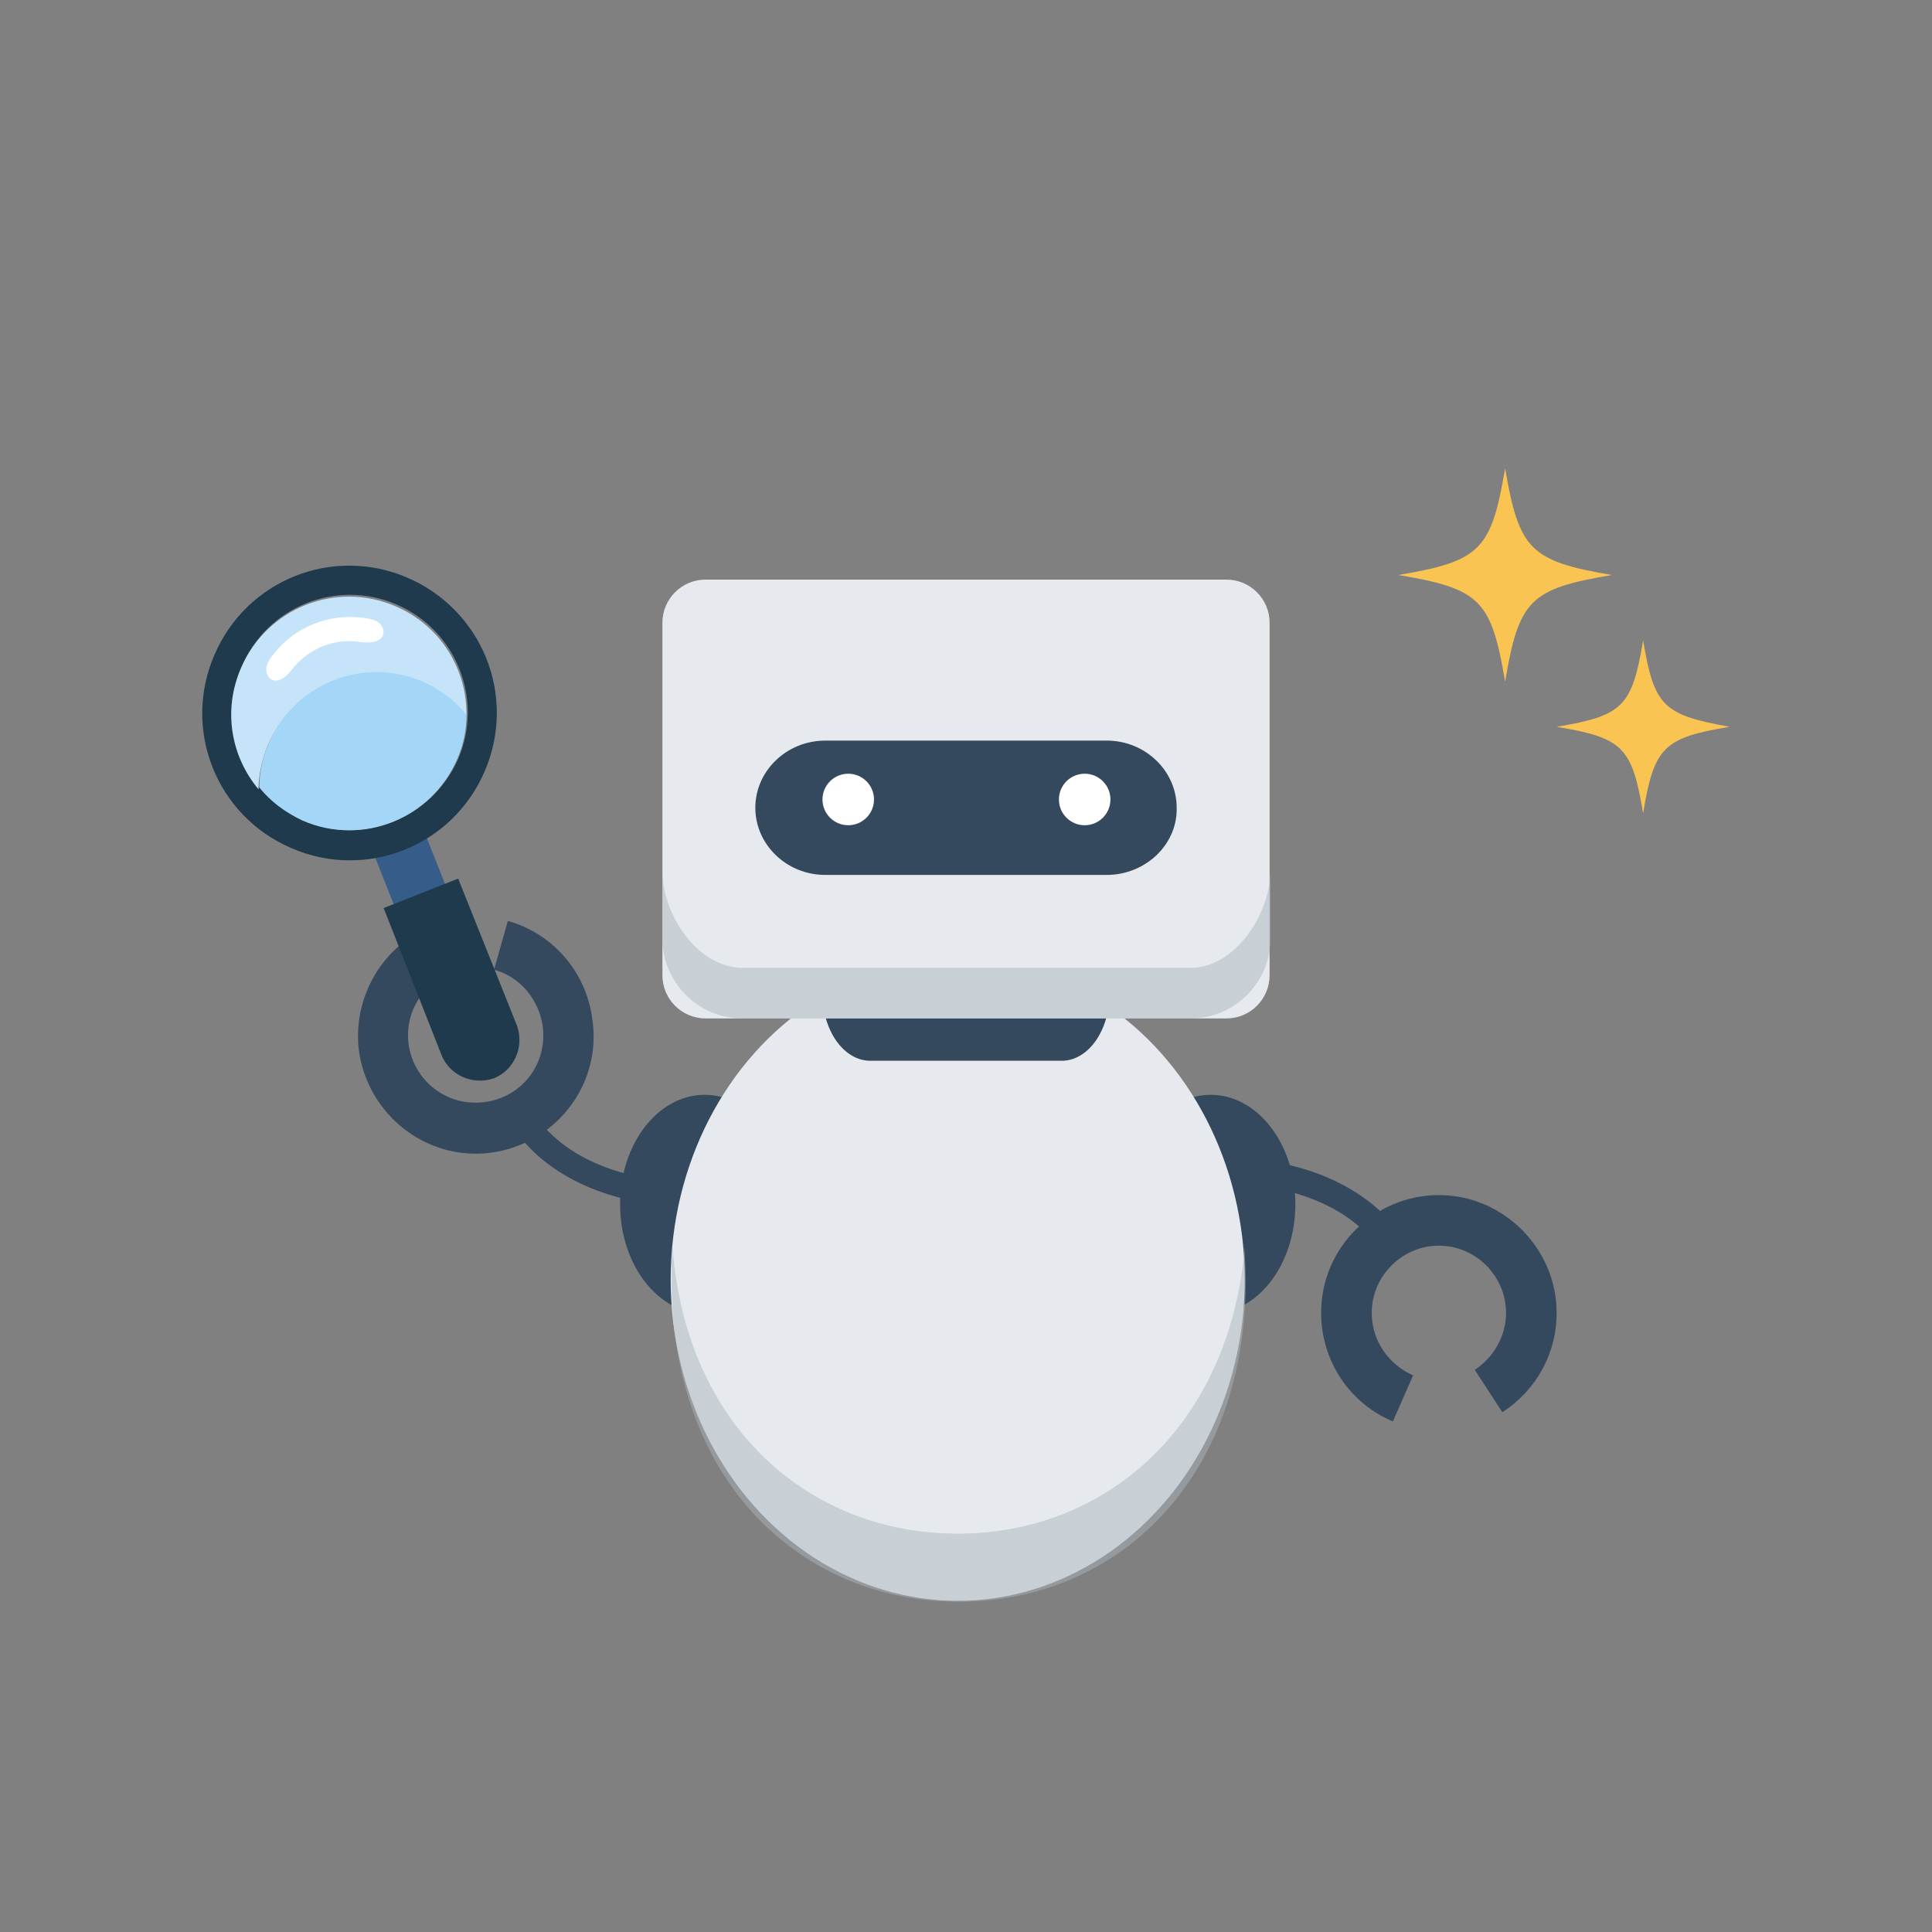 <?xml version="1.0" encoding="utf-8"?>
<!-- Generator: Adobe Illustrator 23.0.3, SVG Export Plug-In . SVG Version: 6.00 Build 0)  -->
<svg version="1.1" id="レイヤー_1" xmlns="http://www.w3.org/2000/svg" xmlns:xlink="http://www.w3.org/1999/xlink" x="0px"
	 y="0px" viewBox="0 0 210 210" style="enable-background:new 0 0 210 210;" xml:space="preserve">
<rect x="0" y="0" width="210" height="210" fill="#808080" stroke="none"/>
<style type="text/css">
	.st0{fill:#34495E;}
	.st1{fill:#E6EAEE;}
	.st2{opacity:0.5;fill:#ABB5BD;}
	.st3{fill:#FFFFFF;}
	.st4{fill:#365D89;}
	.st5{fill:#1E3A4C;}
	.st6{fill:#C5E3F9;}
	.st7{fill:#A4D7F7;}
	.st8{fill:#FAC452;}
</style>
<g>
	<ellipse class="st0" cx="76.6" cy="130.9" rx="9.2" ry="11.9"/>
	<ellipse class="st0" cx="131.6" cy="130.9" rx="9.2" ry="11.9"/>
	<path class="st0" d="M53.3,125.3c-7,0.9-13.4-4.2-14.3-11.2c-0.5-4.3,1.2-8.6,4.5-11.4l3.5,4.2c-1.9,1.6-2.9,4-2.6,6.5
		c0.5,4,4.1,6.9,8.2,6.4s6.9-4.1,6.4-8.2c-0.4-2.9-2.4-5.4-5.3-6.2l1.5-5.3c5,1.4,8.6,5.7,9.2,10.8C65.4,118,60.3,124.4,53.3,125.3z
		"/>
	<path class="st0" d="M76.6,131.3c-17.2,0-21.3-9.6-21.5-10l2.6-1c0.1,0.3,3.6,8.3,18.9,8.3V131.3z"/>
	<path class="st0" d="M151.4,154.5c-4.8-2-7.8-6.7-7.8-11.8c0-7.1,5.8-12.8,12.8-12.8s12.8,5.8,12.8,12.8c0,4.4-2.2,8.4-5.9,10.8
		l-3-4.6c2.1-1.4,3.4-3.7,3.4-6.2c0-4-3.3-7.3-7.3-7.3s-7.3,3.3-7.3,7.3c0,3,1.8,5.6,4.5,6.8L151.4,154.5z"/>
	<path class="st0" d="M150.5,136.8c-0.1-0.3-3.6-8.3-18.9-8.3v-2.8c17.2,0,21.3,9.6,21.5,10L150.5,136.8z"/>
	<ellipse class="st1" cx="104.1" cy="139.1" rx="31.2" ry="34.9"/>
	<path class="st2" d="M104.1,166.7c-16.2,0-29.6-11.7-31-31.2c-0.1,1.2-0.1,2.4-0.1,3.7c0,21.7,14,34.9,31.2,34.9
		s31.2-13.2,31.2-34.9c0-1.3-0.1-2.5-0.1-3.7C133.7,154.9,120.3,166.7,104.1,166.7z"/>
	<path class="st0" d="M115.4,115.3H94.6c-2.9,0-5.2-3.3-5.2-7.3v0c0-4,2.3-7.3,5.2-7.3h20.8c2.9,0,5.2,3.3,5.2,7.3v0
		C120.6,112,118.3,115.3,115.4,115.3z"/>
	<path class="st1" d="M133.3,110.7H76.7c-2.6,0-4.7-2.1-4.7-4.7V67.7c0-2.6,2.1-4.7,4.7-4.7h56.6c2.6,0,4.7,2.1,4.7,4.7V106
		C138,108.6,135.9,110.7,133.3,110.7z"/>
	<path class="st2" d="M129.4,105.2H80.7c-4.8,0-8.7-5.7-8.7-10.5v7.3c0,4.8,3.9,8.7,8.7,8.7h48.7c4.8,0,8.7-3.9,8.7-8.7v-7.3
		C138,99.5,134.2,105.2,129.4,105.2z"/>
	<path class="st0" d="M120.3,95.1H89.7c-4.2,0-7.6-3.3-7.6-7.3v0c0-4,3.4-7.3,7.6-7.3h30.6c4.2,0,7.6,3.3,7.6,7.3v0
		C128,91.8,124.5,95.1,120.3,95.1z"/>
	<circle class="st3" cx="92.2" cy="86.9" r="2.8"/>
	<circle class="st3" cx="117.9" cy="86.9" r="2.8"/>
</g>
<g>
	<rect x="44.9" y="90.1" transform="matrix(0.929 -0.369 0.369 0.929 -34.614 24.983)" class="st4" width="6" height="25.5"/>
	<path class="st5" d="M48,114.7c0.9,2.2,3.4,3.3,5.7,2.5c2.2-0.9,3.3-3.4,2.5-5.7l-6.4-16l-8.1,3.2L48,114.7z"/>
	<path class="st5" d="M44.3,62.8c-8.1-3.5-17.5,0.2-21,8.4c-3.5,8.1,0.2,17.5,8.4,21c8.1,3.5,17.5-0.2,21-8.4S52.4,66.3,44.3,62.8z
		 M33,89.2c-6.5-2.8-9.5-10.3-6.7-16.8c2.8-6.5,10.3-9.5,16.8-6.7c6.5,2.8,9.5,10.3,6.7,16.8C46.9,89,39.4,92,33,89.2z"/>
	<path class="st6" d="M46,74.2c1.9,0.8,3.5,2.1,4.7,3.6c0.1-5-2.8-9.8-7.7-11.9c-6.5-2.8-14,0.2-16.8,6.7c-2,4.6-1.1,9.6,1.9,13.2
		c0-1.6,0.4-3.3,1-4.8C32,74.4,39.6,71.4,46,74.2z"/>
	<path class="st7" d="M49.7,82.5c0.7-1.6,1-3.2,1-4.8c-1.2-1.5-2.8-2.7-4.7-3.6c-6.5-2.8-14,0.2-16.8,6.7c-0.7,1.6-1,3.2-1,4.8
		c1.2,1.5,2.8,2.7,4.7,3.6C39.4,92,46.9,89,49.7,82.5z"/>
	<path class="st3" d="M29.6,73.9c-0.7-0.3-0.9-1.3-0.3-2.2c2.4-3.6,6.8-5.3,11-4.4c1.1,0.2,1.6,1.1,1.3,1.8
		c-0.3,0.7-1.3,0.8-2.4,0.7c-2.8-0.5-5.7,0.7-7.5,3C31.1,73.6,30.3,74.2,29.6,73.9z"/>
</g>
<path class="st8" d="M163.6,50.9c-1.5,8.9-2.7,10.1-11.6,11.6c8.9,1.5,10.1,2.7,11.6,11.6c1.5-8.9,2.7-10.1,11.6-11.6
	C166.3,61,165.1,59.7,163.6,50.9z M178.6,69.6c-1.2,7.2-2.2,8.2-9.4,9.4c7.2,1.2,8.2,2.2,9.4,9.4c1.2-7.2,2.2-8.2,9.4-9.4
	C180.8,77.7,179.8,76.8,178.6,69.6z"/>
</svg>
